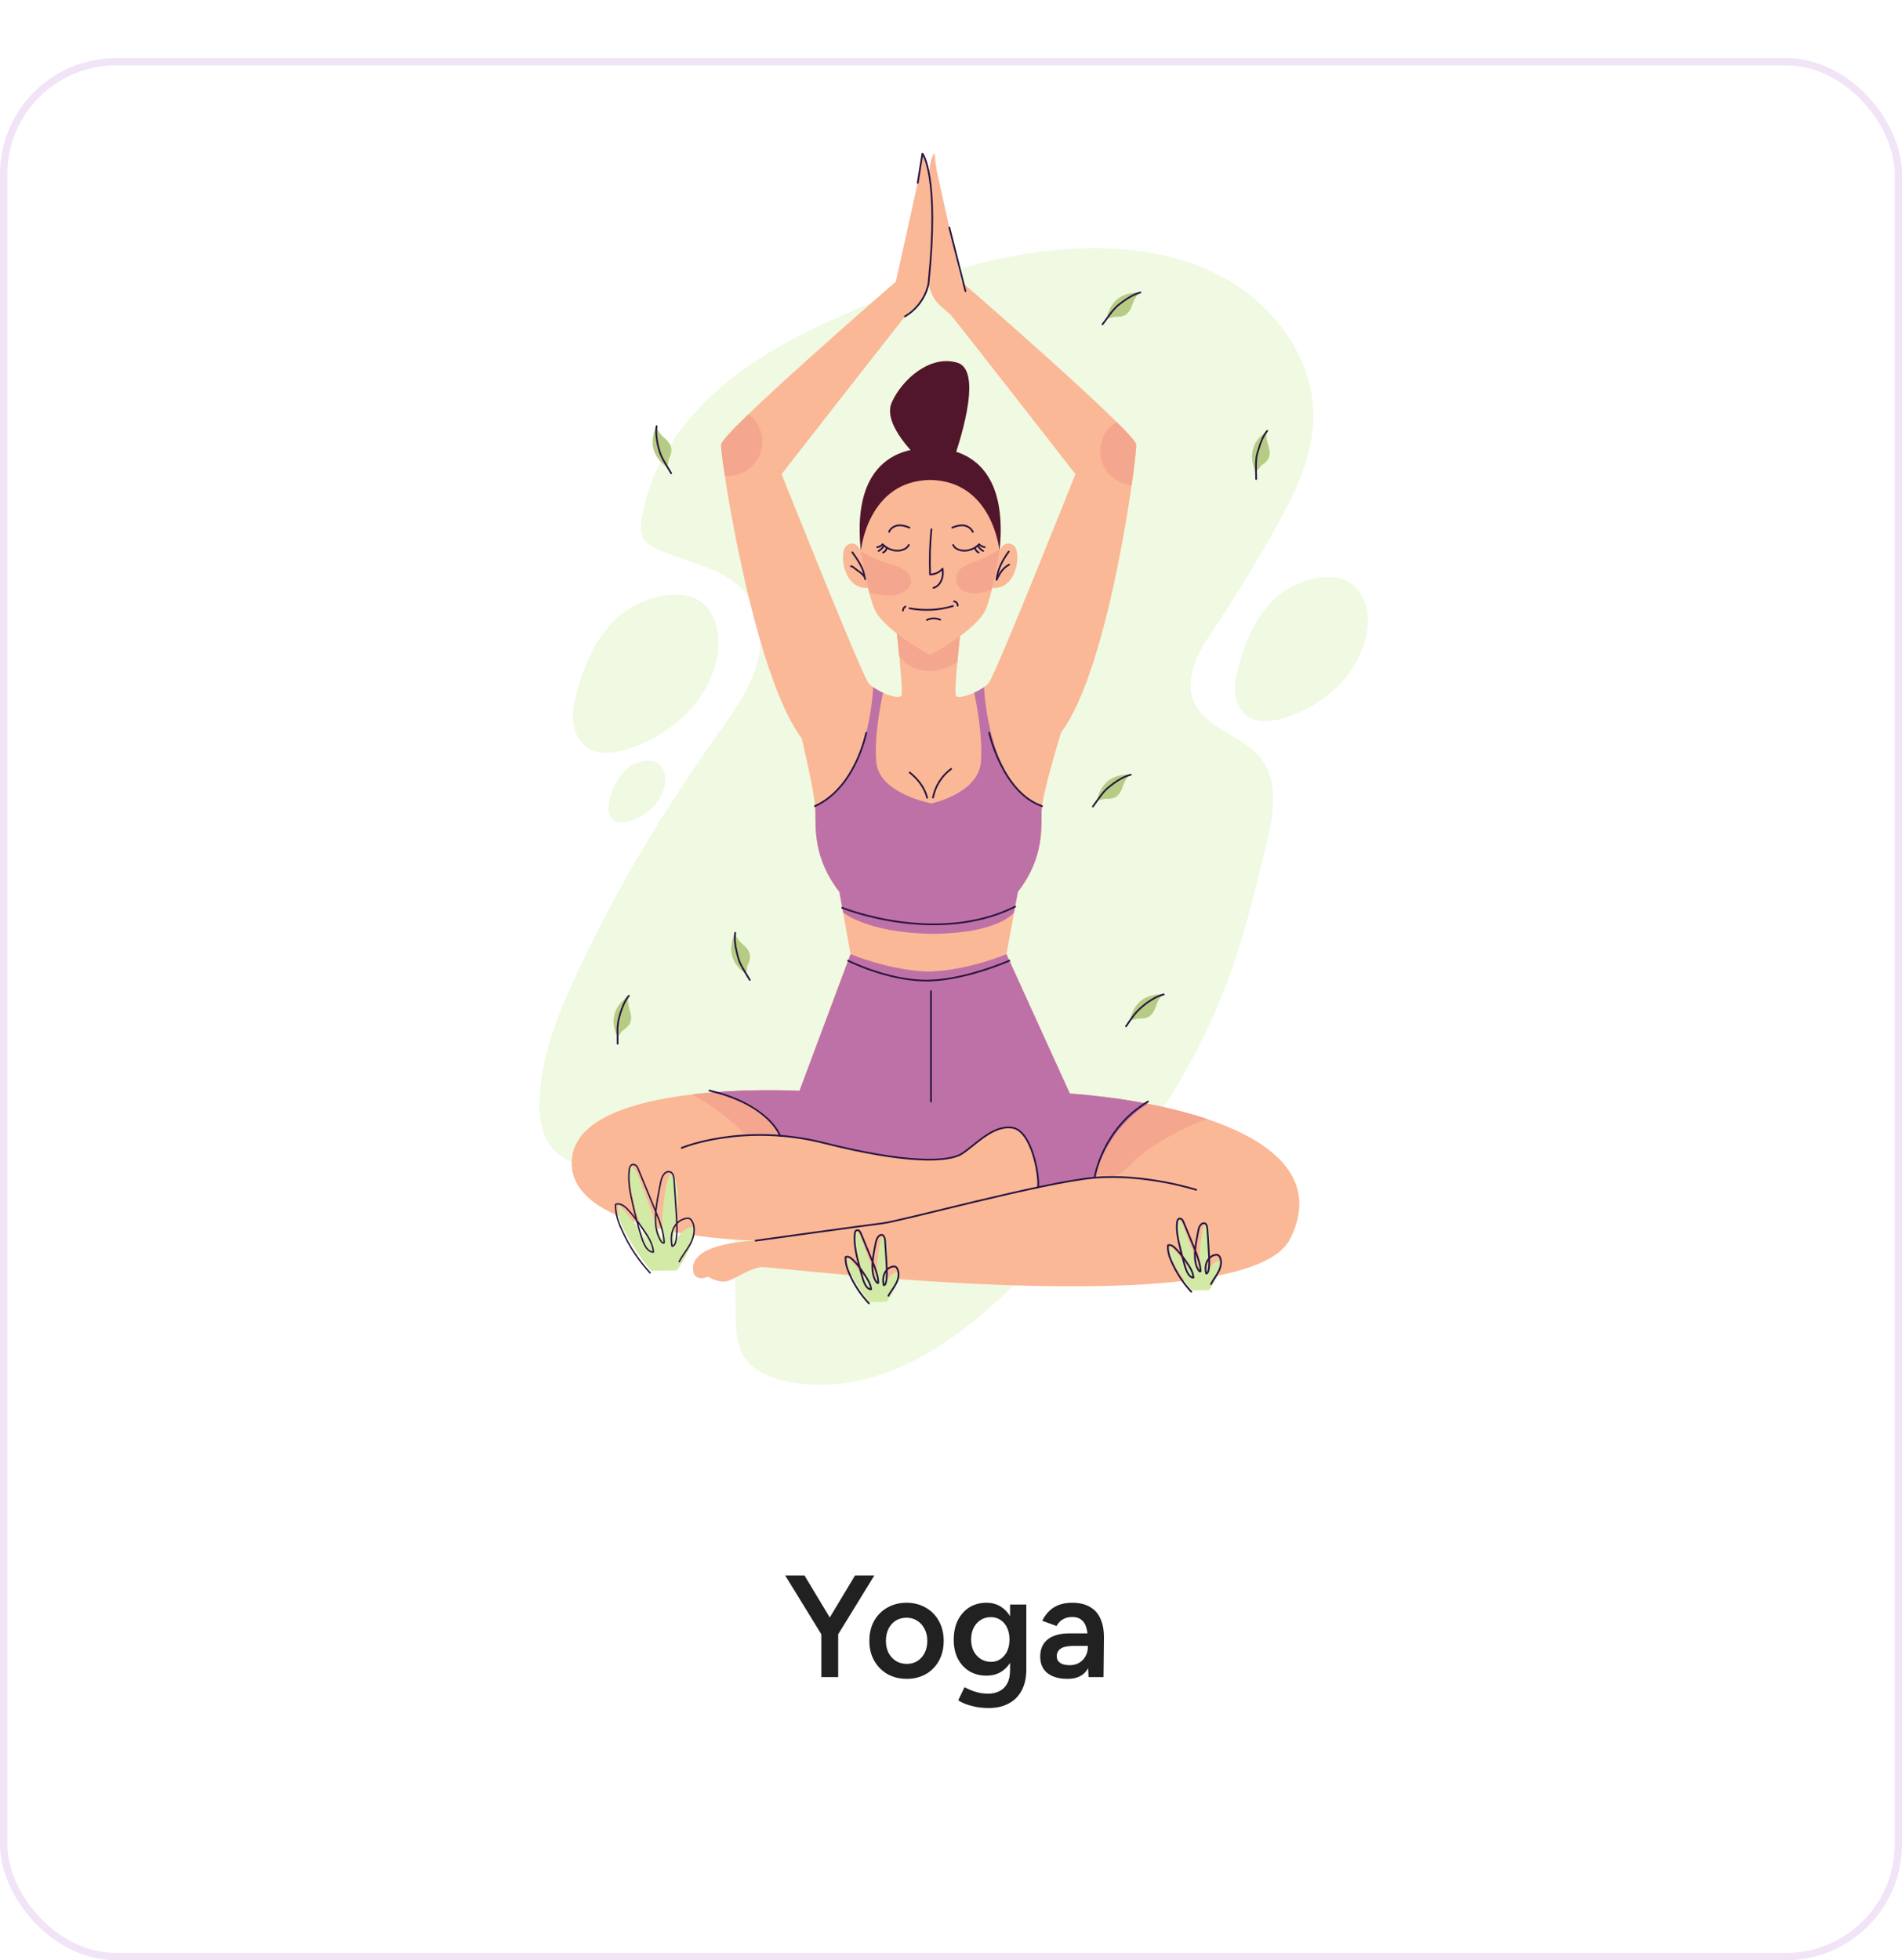 
<svg width="262" height="270" viewBox="0 0 262 270" fill="none" xmlns="http://www.w3.org/2000/svg">
<g filter="url(#filter0_d_172_2162)">
<rect width="262" height="262" rx="16" fill="white"/>
<rect x="0.5" y="0.5" width="261" height="261" rx="15.5" stroke="#F0E4F6"/>
</g>
<g clip-path="url(#clip0_172_2162)">
<path d="M122.871 40.53C115.374 43.646 107.753 46.793 101.274 51.73C94.826 56.666 89.519 63.639 88.378 71.691C88.254 72.555 88.192 73.512 88.655 74.252C89.025 74.838 89.673 75.209 90.321 75.517C94.703 77.584 100.194 78.171 103.064 82.12C105.131 84.958 105.162 88.907 104.02 92.24C102.879 95.572 100.75 98.472 98.713 101.341C91.216 111.924 84.49 123.093 79.091 134.909C76.777 139.969 74.679 145.276 74.34 150.829C74.154 153.514 74.494 156.383 76.283 158.358C78.628 160.949 82.701 161.042 86.125 160.24C89.519 159.407 92.79 157.833 96.307 157.771C97.325 157.771 98.405 157.895 99.269 158.481C100.935 159.622 101.12 161.967 101.151 164.004C101.212 169.639 101.274 175.286 101.336 180.942C101.367 183.04 101.428 185.261 102.601 187.02C103.773 188.779 105.871 189.673 107.938 190.167C113.986 191.617 120.465 190.198 125.987 187.359C131.541 184.552 136.261 180.356 140.704 176.005C152.552 164.466 163.042 151.107 168.904 135.619C171.249 129.417 172.822 122.969 174.396 116.49C175.383 112.479 176.247 107.789 173.717 104.519C171.218 101.249 166.035 100.416 164.461 96.621C163.011 93.258 165.232 89.555 167.269 86.532C170.189 82.151 172.935 77.667 175.506 73.08C178.252 68.236 180.844 63.053 180.906 57.499C181.029 49.23 175.26 41.672 167.886 37.877C160.512 34.112 151.873 33.65 143.666 34.637C133.824 35.84 124.075 39.111 116.176 45.096" fill="#F0F9E1"/>
<path d="M85.477 84.681C82.361 87.303 80.603 91.221 79.523 95.14C79.122 96.497 78.813 97.916 78.936 99.336C79.091 100.755 79.708 102.205 80.911 102.976C82.392 103.995 84.397 103.748 86.125 103.254C89.55 102.267 92.697 100.323 95.134 97.67C98.189 94.338 100.595 88.26 97.664 84.033C95.011 80.176 88.408 82.243 85.477 84.681Z" fill="#F0F9E1"/>
<path d="M176.092 82.027C173.254 84.434 171.65 87.982 170.662 91.561C170.323 92.795 170.014 94.091 170.138 95.387C170.261 96.682 170.847 97.978 171.927 98.688C173.285 99.614 175.105 99.397 176.679 98.966C179.826 98.04 182.695 96.281 184.886 93.875C187.662 90.82 189.884 85.298 187.2 81.441C184.762 77.955 178.746 79.806 176.092 82.027Z" fill="#F0F9E1"/>
<path d="M86.372 105.877C85.169 106.895 84.459 108.437 84.027 109.949C83.904 110.505 83.78 111.06 83.811 111.584C83.873 112.14 84.12 112.726 84.582 113.034C85.169 113.405 85.94 113.312 86.619 113.127C87.976 112.757 89.18 111.985 90.136 110.936C91.339 109.641 92.265 107.265 91.123 105.63C90.074 104.118 87.514 104.92 86.372 105.877Z" fill="#F0F9E1"/>
<path d="M117.163 131.423L110.129 150.243C110.129 150.243 79.862 148.639 78.782 159.561C77.702 170.452 104.082 170.884 104.082 170.884C104.082 170.884 94.332 171.1 95.566 175.388C95.566 175.388 95.875 176.499 97.541 175.851C97.541 175.851 99.145 176.931 100.534 176.345C101.891 175.759 103.434 174.679 104.884 174.524C106.334 174.37 171.588 182.67 177.697 170.668C183.806 158.666 167.3 152.218 147.368 150.613L138.637 131.423H117.163Z" fill="#FAB896"/>
<path d="M104.637 158.697C104.658 158.697 104.668 158.697 104.668 158.697C105.964 158.543 107.29 158.388 108.555 158.08C108.864 158.018 109.141 157.956 109.45 157.833C109.604 157.771 109.82 157.71 109.944 157.586C110.221 157.339 110.283 156.846 110.252 156.506C110.19 155.982 109.975 155.457 109.728 154.995C109.45 154.408 109.08 153.853 108.679 153.298C107.846 152.187 106.92 151.138 105.933 150.151C103.125 150.151 99.269 150.274 95.319 150.737C96.307 151.292 97.294 151.878 98.25 152.526C100.719 154.223 102.909 156.26 104.637 158.697Z" fill="#F4A68E"/>
<path d="M154.372 161.535C154.681 161.319 154.989 161.073 155.298 160.795C155.791 160.332 156.285 159.839 156.81 159.376C157.396 158.882 158.013 158.419 158.661 157.987C160.018 157.093 161.437 156.29 162.888 155.55C163.597 155.18 164.369 154.871 165.109 154.563C165.5 154.419 165.891 154.275 166.281 154.131C162.394 152.835 157.859 151.848 152.984 151.2C151.657 153.113 150.67 155.241 149.929 157.401C149.703 158.039 149.497 158.687 149.312 159.345C149.189 159.808 149.065 160.301 149.065 160.795C149.065 161.134 149.158 161.474 149.436 161.721C149.775 161.998 150.3 161.998 150.731 161.998L150.762 161.967C151.626 161.906 152.521 161.998 153.385 161.906C153.755 161.844 154.064 161.751 154.372 161.535Z" fill="#F4A68E"/>
<path d="M158.136 152.033C154.742 151.385 151.133 150.891 147.369 150.613L138.637 131.423H117.163L110.129 150.243C110.129 150.243 104.329 149.935 97.726 150.49C97.726 150.49 105.069 150.953 107.445 156.445L130.924 164.713L143.79 163.387C143.79 163.387 148.664 162.307 150.793 162.214C150.793 162.214 152.182 155.735 158.136 152.033Z" fill="#BE71A7"/>
<path d="M116.824 132.318C116.824 132.318 121.976 134.94 127.283 135.064C132.559 135.187 139.038 132.318 139.038 132.318" stroke="#281640" stroke-width="0.24" stroke-linecap="round" stroke-linejoin="round"/>
<path d="M128.24 136.514V151.724" stroke="#281640" stroke-width="0.24" stroke-linecap="round" stroke-linejoin="round"/>
<path d="M142.987 163.541C143.203 162.029 142.154 155.766 139.47 155.334C136.786 154.902 134.41 157.679 132.497 158.913C130.584 160.116 124.753 160.27 113.523 157.432C102.292 154.594 93.9 158.111 93.9 158.111L115.898 169.249C115.898 169.249 122.933 168.385 129.659 166.626C135.675 165.053 142.987 163.541 142.987 163.541Z" fill="#FAB896"/>
<path d="M142.987 163.541C143.203 162.029 142.154 155.766 139.47 155.334C136.786 154.902 134.41 157.679 132.497 158.913C130.584 160.116 124.753 160.27 113.523 157.432C102.292 154.594 93.9 158.111 93.9 158.111" stroke="#281640" stroke-width="0.24" stroke-linecap="round" stroke-linejoin="round"/>
<path d="M104.082 170.884C104.082 170.884 118.922 168.817 121.483 168.508C124.013 168.231 143.82 162.8 150.793 162.214C157.797 161.628 164.77 163.88 164.77 163.88" stroke="#281640" stroke-width="0.24" stroke-linecap="round" stroke-linejoin="round"/>
<path d="M107.445 156.445C107.445 156.445 106.056 152.187 97.726 150.212" stroke="#281640" stroke-width="0.24" stroke-linecap="round" stroke-linejoin="round"/>
<path d="M150.793 162.214C150.793 162.214 151.719 155.581 158.136 151.724" stroke="#281640" stroke-width="0.24" stroke-linecap="round" stroke-linejoin="round"/>
<path fill-rule="evenodd" clip-rule="evenodd" d="M146.165 100.878C146.165 100.878 143.574 109.27 143.481 111.584C143.419 113.898 143.882 118.125 140.211 122.846L138.637 131.423C138.637 131.423 133.577 133.583 128.363 133.799V133.829C128.219 133.829 128.075 133.819 127.931 133.799C127.787 133.819 127.643 133.829 127.499 133.829V133.799C122.285 133.583 117.163 131.423 117.163 131.423L115.621 122.846C111.949 118.125 112.381 113.898 112.319 111.584C112.258 109.27 110.437 101.681 110.437 101.681C103.773 92.949 99.207 62.898 99.33 61.232C99.454 59.535 123.396 38.802 123.396 38.802C123.396 38.802 126.419 25.288 126.728 23.684C127.067 22.049 127.067 21.154 127.067 21.154C127.437 21.247 127.715 22.419 127.9 24.116C128.116 22.419 128.394 21.247 128.764 21.154C128.764 21.154 128.764 22.049 129.073 23.684C129.412 25.288 132.436 38.802 132.436 38.802C132.436 38.802 156.347 59.535 156.501 61.232C156.624 62.898 152.799 92.147 146.165 100.878ZM148.14 65.305C148.14 65.305 132.127 44.757 131.14 43.584C130.214 42.443 128.486 41.98 127.9 39.049C127.345 41.98 125.617 42.443 124.661 43.584C123.704 44.757 107.661 65.305 107.661 65.305C107.661 65.305 118.675 92.918 119.632 94.06C120.588 95.232 123.828 96.466 124.167 95.819C124.476 95.171 123.396 85.853 123.396 85.853L127.9 89.278L132.436 85.853C132.436 85.853 131.356 95.171 131.664 95.819C132.004 96.466 135.212 95.232 136.2 94.06C137.156 92.918 148.14 65.305 148.14 65.305Z" fill="#FAB896"/>
<path d="M123.396 85.853C123.396 85.853 123.643 88.013 123.859 90.358C124.167 90.728 124.476 91.098 124.846 91.376C126.388 92.579 128.425 92.641 130.214 92.024C130.8 91.838 131.356 91.561 131.88 91.222C132.096 88.599 132.436 85.853 132.436 85.853L127.9 89.278L123.396 85.853Z" fill="#F4A68E"/>
<path d="M128.517 109.857C128.826 108.283 129.721 106.864 131.016 105.907" stroke="#281640" stroke-width="0.24" stroke-linecap="round" stroke-linejoin="round"/>
<path d="M127.715 109.888C127.376 108.499 126.45 107.296 125.309 106.401" stroke="#281640" stroke-width="0.24" stroke-linecap="round" stroke-linejoin="round"/>
<path d="M105.007 60.831C105.007 59.289 104.267 57.9 103.094 57.067C100.873 59.227 99.361 60.8 99.33 61.232C99.299 61.572 99.484 63.176 99.855 65.521C99.999 65.541 100.143 65.552 100.287 65.552C102.909 65.552 105.007 63.454 105.007 60.831Z" fill="#F4A68E"/>
<path d="M156.501 61.232C156.47 60.893 155.421 59.721 153.817 58.116C152.459 58.949 151.564 60.43 151.564 62.127C151.564 64.595 153.477 66.632 155.884 66.847C156.316 63.762 156.532 61.633 156.501 61.232Z" fill="#F4A68E"/>
<path d="M126.419 25.196L127.067 21.154C127.067 21.154 129.443 24.147 127.9 39.049C127.9 39.049 127.53 41.857 124.661 43.584" stroke="#281640" stroke-width="0.24" stroke-linecap="round" stroke-linejoin="round"/>
<path d="M130.77 31.336L132.991 40.098" stroke="#281640" stroke-width="0.24" stroke-linecap="round" stroke-linejoin="round"/>
<path d="M143.543 111.029C136.015 108.098 135.552 94.646 135.552 94.646C135.151 94.924 134.657 95.201 134.194 95.417C134.565 97.145 135.398 101.557 135.12 104.982C134.719 109.332 128.301 110.659 128.301 110.659C128.301 110.659 121.082 109.332 120.712 104.982C120.403 101.557 121.267 97.145 121.637 95.417C121.143 95.201 120.681 94.924 120.28 94.646C120.28 94.646 119.817 108.098 112.258 111.029C112.299 111.255 112.32 111.44 112.32 111.584C112.381 113.898 111.949 118.125 115.621 122.846L116.145 125.684C116.145 125.684 119.447 128.492 128.301 128.615C128.425 128.615 128.548 128.615 128.672 128.615C128.733 128.615 128.795 128.615 128.857 128.615C137.681 128.492 139.686 125.684 139.686 125.684L140.211 122.846C143.882 118.125 143.419 113.898 143.481 111.584C143.502 111.44 143.522 111.255 143.543 111.029Z" fill="#BE71A7"/>
<path d="M116.022 125.036C116.022 125.036 128.98 130.281 139.84 124.882" stroke="#281640" stroke-width="0.24" stroke-linecap="round" stroke-linejoin="round"/>
<path d="M119.323 100.94C119.323 100.94 117.842 108.53 112.258 111.029" stroke="#281640" stroke-width="0.24" stroke-linecap="round" stroke-linejoin="round"/>
<path d="M136.261 100.94C136.261 100.94 138.082 109.147 143.543 111.029" stroke="#281640" stroke-width="0.24" stroke-linecap="round" stroke-linejoin="round"/>
<path d="M137.681 75.857C137.681 75.857 138.329 74.283 139.563 75.085C140.828 75.857 140.118 81.287 136.693 80.978L137.681 75.857Z" fill="#FAB896"/>
<path d="M138.946 75.98C138.113 77.121 137.403 78.448 137.28 79.868C137.681 79.004 138.143 78.232 139.007 77.769" stroke="#281640" stroke-width="0.24" stroke-linecap="round" stroke-linejoin="round"/>
<path d="M118.583 75.857C118.583 75.857 117.935 74.283 116.701 75.085C115.436 75.857 116.145 81.287 119.57 80.978L118.583 75.857Z" fill="#FAB896"/>
<path d="M117.41 76.073C118.212 77.214 119.045 78.387 119.169 79.775C119.2 79.528 119.045 79.405 118.891 79.22C118.706 79.004 118.49 78.819 118.243 78.664C118.038 78.5 117.822 78.335 117.595 78.171C117.503 78.078 117.379 78.016 117.225 77.986" stroke="#281640" stroke-width="0.24" stroke-linecap="round" stroke-linejoin="round"/>
<path d="M128.178 61.819C128.157 61.819 128.137 61.819 128.116 61.819C128.116 61.819 128.106 61.819 128.085 61.819C116.392 61.849 118.583 75.857 118.583 75.857C118.583 75.857 119.632 82.521 120.65 84.279C122.131 86.871 127.314 89.802 128.085 90.203V90.265C128.085 90.265 128.116 90.265 128.116 90.234C128.147 90.265 128.178 90.265 128.178 90.265V90.203C128.949 89.802 134.133 86.871 135.613 84.279C136.632 82.521 137.681 75.857 137.681 75.857C137.681 75.857 139.871 61.849 128.178 61.819Z" fill="#FAB896"/>
<path d="M128.116 61.819C128.116 61.819 116.947 60.399 118.583 75.857C118.583 75.857 119.508 66.231 128.116 66.107C136.755 66.231 137.681 75.857 137.681 75.857C139.316 60.399 128.116 61.819 128.116 61.819Z" fill="#51162C"/>
<path d="M123.889 81.811C124.475 81.595 125.093 81.194 125.37 80.608C125.679 79.991 125.401 79.312 124.938 78.849C124.506 78.387 123.889 78.109 123.272 77.893C122.655 77.677 122.007 77.523 121.39 77.307C120.835 77.122 120.372 76.875 119.847 76.628C119.416 76.412 118.984 76.196 118.583 75.918C118.675 76.443 119.138 79.281 119.724 81.595C120.31 81.78 120.927 81.904 121.544 81.966C122.316 82.058 123.149 82.058 123.889 81.811Z" fill="#F4A68E"/>
<path d="M134.379 77.338C133.454 77.677 132.189 78.078 131.818 79.096C131.633 79.621 131.726 80.269 132.004 80.731C132.25 81.163 132.713 81.441 133.176 81.564C134.225 81.873 135.49 81.688 136.446 81.225C136.508 81.204 136.57 81.174 136.632 81.132C137.249 78.695 137.681 75.857 137.681 75.857C137.681 75.857 137.711 75.764 137.742 75.579C136.724 76.35 135.552 76.906 134.379 77.338Z" fill="#F4A68E"/>
<path d="M128.301 72.895C128.096 74.952 128.034 77.029 128.116 79.127C128.764 79.127 129.443 78.819 129.844 78.325C129.906 78.849 129.906 79.405 129.69 79.898C129.504 80.392 129.103 80.824 128.579 80.978" stroke="#281640" stroke-width="0.24" stroke-linecap="round" stroke-linejoin="round"/>
<path d="M122.47 73.265C122.655 72.771 123.18 72.432 123.704 72.37C124.229 72.309 124.784 72.463 125.278 72.679" stroke="#281640" stroke-width="0.24" stroke-linecap="round" stroke-linejoin="round"/>
<path d="M125.185 75.055C124.969 75.517 124.476 75.733 123.982 75.826C123.118 75.949 122.192 75.61 121.575 74.962C121.421 75.178 121.113 75.332 120.835 75.363" stroke="#281640" stroke-width="0.24" stroke-linecap="round" stroke-linejoin="round"/>
<path d="M121.699 75.24C121.545 75.517 121.298 75.733 121.02 75.888" stroke="#281640" stroke-width="0.24" stroke-linecap="round" stroke-linejoin="round"/>
<path d="M122.131 75.517C122.069 75.795 121.884 76.011 121.637 76.103" stroke="#281640" stroke-width="0.24" stroke-linecap="round" stroke-linejoin="round"/>
<path d="M134.009 73.265C133.793 72.771 133.269 72.432 132.744 72.37C132.22 72.309 131.664 72.463 131.171 72.679" stroke="#281640" stroke-width="0.24" stroke-linecap="round" stroke-linejoin="round"/>
<path d="M131.294 75.055C131.479 75.517 131.973 75.733 132.466 75.826C133.33 75.949 134.287 75.61 134.873 74.962C135.058 75.178 135.367 75.332 135.644 75.363" stroke="#281640" stroke-width="0.24" stroke-linecap="round" stroke-linejoin="round"/>
<path d="M134.75 75.24C134.904 75.517 135.151 75.733 135.428 75.888" stroke="#281640" stroke-width="0.24" stroke-linecap="round" stroke-linejoin="round"/>
<path d="M134.318 75.517C134.41 75.795 134.564 76.011 134.811 76.103" stroke="#281640" stroke-width="0.24" stroke-linecap="round" stroke-linejoin="round"/>
<path d="M125.278 83.786C127.252 84.156 129.35 84.064 131.263 83.477" stroke="#281640" stroke-width="0.24" stroke-linecap="round" stroke-linejoin="round"/>
<path d="M131.417 82.829C131.695 82.86 131.942 83.107 131.911 83.416" stroke="#281640" stroke-width="0.24" stroke-linecap="round" stroke-linejoin="round"/>
<path d="M124.722 83.539C124.506 83.662 124.383 83.878 124.383 84.094" stroke="#281640" stroke-width="0.24" stroke-linecap="round" stroke-linejoin="round"/>
<path d="M127.684 85.39C128.24 85.113 128.949 85.113 129.505 85.359" stroke="#281640" stroke-width="0.24" stroke-linecap="round" stroke-linejoin="round"/>
<path d="M126.604 63.176C126.604 63.176 121.452 58.548 122.84 55.432C124.229 52.285 128.147 48.798 131.911 49.971C135.675 51.174 131.633 62.312 131.633 62.528C131.633 62.744 126.604 63.176 126.604 63.176Z" fill="#51162C"/>
<path d="M89.673 175.018C88.285 173.352 87.082 171.532 86.064 169.619C85.447 168.477 84.891 167.182 85.231 165.947C86.835 167.552 88.192 169.372 89.303 171.347C87.73 167.984 86.804 164.312 86.619 160.61C87.329 160.61 87.73 161.412 87.977 162.091C89.025 164.97 90.085 167.85 91.154 170.73C91.124 168.2 91.34 165.67 91.802 163.171C91.926 162.554 92.111 161.875 92.635 161.505C93.438 162.955 93.468 164.713 93.283 166.379C93.098 168.015 92.759 169.65 92.882 171.316C93.191 170.421 93.839 169.65 94.672 169.187C94.888 169.064 95.104 169.002 95.32 169.064C95.813 169.187 95.782 169.897 95.597 170.39C95.042 172.025 94.24 173.599 93.222 174.987" fill="#D3EAA7"/>
<path d="M89.55 175.327C87.945 173.568 86.619 171.593 85.662 169.403C85.138 168.292 84.737 167.089 84.799 165.886C85.354 165.67 85.909 166.04 86.341 166.441C87.143 167.274 87.822 168.23 88.501 169.187C89.18 170.174 89.92 171.223 90.013 172.457C89.612 172.488 89.272 172.18 89.025 171.871C88.655 171.316 88.439 170.668 88.254 170.02C87.822 168.601 87.452 167.181 87.143 165.762C86.773 164.22 86.495 162.677 86.68 161.134C86.711 160.857 86.804 160.548 87.051 160.425C87.267 160.332 87.483 160.425 87.668 160.579C87.822 160.733 87.884 160.949 87.976 161.165C88.737 163.016 89.499 164.867 90.26 166.719C90.846 168.138 91.432 169.619 91.494 171.161C91.401 171.285 91.185 171.161 91.093 171.007C90.352 169.927 90.229 168.508 90.321 167.181C90.414 165.793 90.691 164.436 90.969 163.047C91.062 162.492 91.216 161.906 91.648 161.535C91.802 161.443 91.987 161.35 92.172 161.381C92.666 161.412 92.82 162.029 92.851 162.492C92.975 164.22 93.067 165.916 93.191 167.644C93.252 168.786 93.314 169.927 93.067 171.069C93.005 171.316 92.851 171.624 92.573 171.655C92.419 170.822 92.419 169.958 92.759 169.218C93.098 168.446 93.838 167.86 94.671 167.798C94.795 167.798 94.918 167.798 95.011 167.86C95.134 167.922 95.227 168.045 95.288 168.138C95.844 169.033 95.628 170.205 95.196 171.131C94.733 172.056 94.024 172.858 93.561 173.784" stroke="#281640" stroke-width="0.2" stroke-linecap="round" stroke-linejoin="round"/>
<path d="M164.152 177.733C163.227 176.592 162.425 175.358 161.715 174.062C161.314 173.29 160.944 172.426 161.16 171.563C162.24 172.673 163.165 173.877 163.936 175.234C162.857 172.951 162.24 170.483 162.085 167.984C162.579 167.984 162.857 168.508 163.011 168.971C163.731 170.904 164.451 172.848 165.171 174.802C165.171 173.105 165.294 171.377 165.633 169.711C165.695 169.279 165.818 168.817 166.158 168.57C166.713 169.557 166.713 170.76 166.621 171.871C166.497 172.982 166.25 174.093 166.343 175.203C166.559 174.586 166.991 174.062 167.546 173.753C167.7 173.691 167.855 173.63 167.978 173.661C168.318 173.753 168.287 174.247 168.194 174.555C167.824 175.697 167.269 176.746 166.559 177.702" fill="#D3EAA7"/>
<path d="M164.091 177.918C163.011 176.746 162.116 175.388 161.437 173.907C161.098 173.167 160.82 172.365 160.882 171.532C161.252 171.378 161.622 171.655 161.9 171.933C162.455 172.457 162.918 173.105 163.381 173.753C163.844 174.432 164.337 175.142 164.399 175.975C164.152 176.005 163.906 175.79 163.751 175.574C163.474 175.203 163.35 174.771 163.196 174.339C162.929 173.373 162.682 172.406 162.455 171.439C162.209 170.421 162.023 169.372 162.147 168.323C162.178 168.138 162.239 167.922 162.394 167.86C162.548 167.799 162.702 167.86 162.795 167.953C162.918 168.045 162.98 168.2 163.042 168.354C163.556 169.588 164.07 170.832 164.584 172.087C164.955 173.074 165.356 174.062 165.386 175.111C165.325 175.172 165.201 175.08 165.14 175.018C164.615 174.278 164.553 173.321 164.615 172.396C164.677 171.47 164.862 170.545 165.047 169.619C165.109 169.249 165.201 168.848 165.51 168.601C165.602 168.508 165.757 168.477 165.88 168.477C166.189 168.508 166.281 168.909 166.312 169.249C166.405 170.39 166.466 171.563 166.528 172.735C166.59 173.506 166.621 174.278 166.466 175.018C166.405 175.203 166.312 175.419 166.158 175.419C166.004 174.895 166.034 174.278 166.25 173.784C166.497 173.26 166.991 172.858 167.546 172.828C167.639 172.828 167.731 172.828 167.793 172.889C167.855 172.92 167.916 172.982 167.978 173.044C168.348 173.661 168.194 174.432 167.886 175.08C167.577 175.728 167.114 176.252 166.806 176.869" stroke="#281640" stroke-width="0.24" stroke-linecap="round" stroke-linejoin="round"/>
<path d="M119.755 179.338C118.829 178.196 117.996 176.962 117.318 175.666C116.917 174.895 116.515 174.031 116.762 173.198C117.842 174.278 118.768 175.512 119.508 176.838C118.459 174.555 117.811 172.087 117.688 169.588C118.182 169.588 118.428 170.113 118.613 170.575C119.333 172.529 120.053 174.473 120.773 176.407C120.742 174.71 120.897 172.982 121.205 171.316C121.298 170.884 121.39 170.421 121.761 170.174C122.285 171.162 122.316 172.365 122.192 173.475C122.069 174.586 121.853 175.697 121.915 176.808C122.131 176.191 122.594 175.666 123.149 175.358C123.272 175.296 123.427 175.234 123.581 175.265C123.92 175.388 123.889 175.851 123.766 176.191C123.396 177.301 122.84 178.35 122.162 179.307" fill="#D3EAA7"/>
<path d="M119.693 179.523C118.582 178.35 117.688 176.993 117.04 175.543C116.7 174.771 116.423 173.969 116.484 173.136C116.824 172.982 117.225 173.26 117.503 173.537C118.058 174.062 118.521 174.71 118.953 175.358C119.416 176.036 119.909 176.746 120.002 177.579C119.724 177.61 119.477 177.394 119.323 177.178C119.076 176.808 118.922 176.376 118.798 175.944C118.51 174.977 118.253 174.01 118.027 173.044C117.811 172.025 117.626 170.976 117.749 169.927C117.749 169.742 117.811 169.526 117.996 169.465C118.12 169.403 118.274 169.465 118.397 169.557C118.49 169.681 118.552 169.804 118.613 169.958C119.128 171.192 119.642 172.437 120.156 173.692C120.557 174.679 120.958 175.666 120.989 176.715C120.927 176.777 120.804 176.684 120.742 176.623C120.218 175.882 120.125 174.926 120.187 174C120.249 173.074 120.434 172.149 120.619 171.223C120.711 170.853 120.804 170.452 121.112 170.205C121.205 170.143 121.328 170.082 121.452 170.082C121.76 170.113 121.884 170.514 121.915 170.853C122.007 171.995 122.069 173.167 122.131 174.339C122.161 175.111 122.223 175.882 122.038 176.623C122.007 176.808 121.915 177.024 121.729 177.024C121.606 176.499 121.606 175.882 121.853 175.388C122.069 174.864 122.563 174.463 123.149 174.432C123.21 174.432 123.303 174.432 123.365 174.494C123.457 174.525 123.519 174.586 123.55 174.679C123.92 175.265 123.797 176.067 123.488 176.684C123.18 177.332 122.717 177.857 122.377 178.474" stroke="#281640" stroke-width="0.24" stroke-linecap="round" stroke-linejoin="round"/>
<path d="M153.57 107.018C154.341 106.71 155.174 106.679 156.007 106.648C155.421 106.771 155.051 107.358 154.835 107.882C154.619 108.437 154.465 109.024 154.063 109.456C153.817 109.733 153.508 109.918 153.138 109.98C152.829 110.042 152.49 110.011 152.151 110.042C151.996 110.042 151.472 110.258 151.348 110.196C151.009 110.073 151.41 109.24 151.534 108.993C151.935 108.098 152.675 107.358 153.57 107.018Z" fill="#B6CC85"/>
<path d="M155.761 106.71C154.897 106.926 154.094 107.388 153.385 107.913C153.015 108.191 152.644 108.468 152.336 108.777C151.935 109.178 151.595 109.641 151.256 110.103C151.009 110.433 150.773 110.762 150.546 111.091" stroke="#281640" stroke-width="0.24" stroke-linecap="round" stroke-linejoin="round"/>
<path d="M158.136 137.285C158.907 136.976 159.74 136.946 160.543 136.915C159.987 137.038 159.617 137.624 159.401 138.149C159.185 138.704 159.031 139.29 158.63 139.722C158.383 140 158.043 140.185 157.704 140.247C157.365 140.308 157.056 140.278 156.717 140.309C156.532 140.309 156.038 140.524 155.884 140.463C155.575 140.339 155.945 139.537 156.069 139.259C156.501 138.365 157.21 137.624 158.136 137.285Z" fill="#B6CC85"/>
<path d="M160.296 136.976C159.432 137.192 158.661 137.655 157.92 138.18C157.581 138.457 157.211 138.735 156.902 139.044C156.47 139.445 156.131 139.907 155.791 140.37C155.565 140.699 155.339 141.028 155.113 141.358" stroke="#281640" stroke-width="0.24" stroke-linecap="round" stroke-linejoin="round"/>
<path d="M173.007 60.893C173.439 60.214 174.087 59.69 174.735 59.165C174.365 59.597 174.396 60.276 174.55 60.831C174.704 61.417 174.951 61.973 174.889 62.559C174.858 62.929 174.704 63.269 174.457 63.546C174.241 63.793 173.933 63.947 173.686 64.163C173.563 64.287 173.285 64.78 173.131 64.811C172.791 64.904 172.606 64.009 172.544 63.731C172.359 62.775 172.514 61.726 173.007 60.893Z" fill="#B6CC85"/>
<path d="M174.55 59.35C173.995 60.06 173.655 60.893 173.408 61.757C173.254 62.189 173.131 62.621 173.069 63.053C173.007 63.639 173.007 64.225 173.007 64.78C173.028 65.171 173.038 65.572 173.038 65.984" stroke="#281640" stroke-width="0.24" stroke-linecap="round" stroke-linejoin="round"/>
<path d="M85.076 138.704C85.508 137.995 86.156 137.47 86.773 136.946C86.403 137.408 86.465 138.087 86.619 138.642C86.742 139.229 86.989 139.784 86.927 140.37C86.897 140.74 86.742 141.08 86.496 141.358C86.28 141.604 86.002 141.759 85.755 141.975C85.601 142.098 85.323 142.561 85.2 142.623C84.86 142.684 84.675 141.82 84.614 141.512C84.398 140.586 84.552 139.537 85.076 138.704Z" fill="#B6CC85"/>
<path d="M86.619 137.161C86.064 137.84 85.724 138.704 85.447 139.568C85.323 139.969 85.2 140.432 85.138 140.864C85.046 141.45 85.046 142.005 85.076 142.592C85.076 142.982 85.076 143.373 85.076 143.764" stroke="#281640" stroke-width="0.24" stroke-linecap="round" stroke-linejoin="round"/>
<path d="M154.927 40.623C155.668 40.314 156.501 40.283 157.334 40.252C156.748 40.376 156.408 40.931 156.161 41.486C155.945 42.042 155.791 42.628 155.39 43.06C155.143 43.338 154.835 43.523 154.465 43.584C154.156 43.646 153.817 43.615 153.477 43.646C153.323 43.646 152.798 43.862 152.675 43.8C152.336 43.677 152.737 42.844 152.86 42.597C153.261 41.702 154.002 40.962 154.927 40.623Z" fill="#B6CC85"/>
<path d="M157.087 40.283C156.223 40.53 155.421 40.993 154.712 41.517C154.341 41.795 153.971 42.042 153.663 42.381C153.261 42.782 152.922 43.245 152.583 43.708C152.356 44.037 152.12 44.356 151.873 44.664" stroke="#281640" stroke-width="0.24" stroke-linecap="round" stroke-linejoin="round"/>
<path d="M100.719 130.59C100.75 129.788 101.027 128.985 101.305 128.214C101.212 128.8 101.613 129.356 102.015 129.788C102.446 130.189 102.94 130.559 103.156 131.083C103.31 131.423 103.372 131.793 103.28 132.163C103.218 132.472 103.064 132.78 102.94 133.089C102.909 133.243 102.878 133.799 102.786 133.922C102.539 134.169 101.953 133.49 101.737 133.274C101.089 132.534 100.688 131.577 100.719 130.59Z" fill="#B6CC85"/>
<path d="M101.274 128.492C101.151 129.356 101.274 130.281 101.49 131.145C101.583 131.577 101.706 132.009 101.86 132.441C102.076 132.966 102.385 133.459 102.663 133.953C102.868 134.302 103.074 134.642 103.28 134.971" stroke="#281640" stroke-width="0.24" stroke-linecap="round" stroke-linejoin="round"/>
<path d="M89.889 60.8C89.92 59.998 90.198 59.196 90.476 58.425C90.383 59.011 90.753 59.566 91.185 59.998C91.617 60.399 92.08 60.77 92.327 61.294C92.481 61.633 92.543 62.004 92.45 62.374C92.388 62.682 92.234 62.991 92.111 63.3C92.049 63.454 92.049 64.009 91.957 64.132C91.71 64.379 91.093 63.7 90.907 63.485C90.26 62.744 89.859 61.788 89.889 60.8Z" fill="#B6CC85"/>
<path d="M90.445 58.702C90.321 59.566 90.445 60.492 90.63 61.356C90.753 61.788 90.846 62.22 91.031 62.651C91.247 63.176 91.555 63.67 91.833 64.163C92.039 64.492 92.245 64.832 92.45 65.181" stroke="#281640" stroke-width="0.24" stroke-linecap="round" stroke-linejoin="round"/>
</g>
<path d="M115.4 225.2L113.26 224.52L117.78 217H120.44L115.4 225.2ZM113.14 231V224.28H115.46V231H113.14ZM113.2 225.2L108.16 217H110.82L115.34 224.52L113.2 225.2ZM124.914 231.24C123.914 231.24 123.021 231.02 122.234 230.58C121.461 230.127 120.854 229.507 120.414 228.72C119.974 227.933 119.754 227.027 119.754 226C119.754 224.973 119.968 224.067 120.394 223.28C120.834 222.493 121.441 221.88 122.214 221.44C122.988 220.987 123.874 220.76 124.874 220.76C125.874 220.76 126.761 220.987 127.534 221.44C128.308 221.88 128.908 222.493 129.334 223.28C129.774 224.067 129.994 224.973 129.994 226C129.994 227.027 129.781 227.933 129.354 228.72C128.928 229.507 128.328 230.127 127.554 230.58C126.781 231.02 125.901 231.24 124.914 231.24ZM124.914 229.18C125.461 229.18 125.948 229.047 126.374 228.78C126.801 228.5 127.134 228.127 127.374 227.66C127.614 227.18 127.734 226.627 127.734 226C127.734 225.373 127.608 224.827 127.354 224.36C127.114 223.88 126.781 223.507 126.354 223.24C125.928 222.96 125.434 222.82 124.874 222.82C124.314 222.82 123.821 222.953 123.394 223.22C122.968 223.487 122.634 223.86 122.394 224.34C122.154 224.82 122.034 225.373 122.034 226C122.034 226.627 122.154 227.18 122.394 227.66C122.648 228.127 122.988 228.5 123.414 228.78C123.854 229.047 124.354 229.18 124.914 229.18ZM136.235 235.26C135.529 235.26 134.889 235.2 134.315 235.08C133.755 234.96 133.282 234.82 132.895 234.66C132.509 234.5 132.209 234.347 131.995 234.2L132.855 232.4C133.042 232.493 133.289 232.607 133.595 232.74C133.915 232.887 134.289 233.013 134.715 233.12C135.142 233.227 135.622 233.28 136.155 233.28C136.729 233.28 137.242 233.16 137.695 232.92C138.149 232.693 138.502 232.34 138.755 231.86C139.009 231.38 139.135 230.767 139.135 230.02V221H141.375V229.96C141.375 231.093 141.162 232.053 140.735 232.84C140.309 233.64 139.709 234.24 138.935 234.64C138.162 235.053 137.262 235.26 136.235 235.26ZM135.895 230.8C134.989 230.8 134.195 230.593 133.515 230.18C132.849 229.767 132.322 229.193 131.935 228.46C131.562 227.713 131.375 226.853 131.375 225.88C131.375 224.84 131.562 223.94 131.935 223.18C132.322 222.42 132.849 221.827 133.515 221.4C134.195 220.973 134.989 220.76 135.895 220.76C136.709 220.76 137.415 220.973 138.015 221.4C138.629 221.827 139.102 222.427 139.435 223.2C139.769 223.96 139.935 224.86 139.935 225.9C139.935 226.887 139.769 227.747 139.435 228.48C139.102 229.213 138.629 229.787 138.015 230.2C137.415 230.6 136.709 230.8 135.895 230.8ZM136.515 228.9C137.022 228.9 137.462 228.767 137.835 228.5C138.222 228.233 138.522 227.873 138.735 227.42C138.949 226.953 139.055 226.42 139.055 225.82C139.055 225.207 138.949 224.673 138.735 224.22C138.522 223.753 138.222 223.393 137.835 223.14C137.449 222.873 137.002 222.74 136.495 222.74C135.962 222.74 135.489 222.873 135.075 223.14C134.675 223.393 134.355 223.753 134.115 224.22C133.889 224.673 133.775 225.207 133.775 225.82C133.775 226.42 133.889 226.953 134.115 227.42C134.355 227.873 134.682 228.233 135.095 228.5C135.509 228.767 135.982 228.9 136.515 228.9ZM149.949 231L149.849 229.12V225.86C149.849 225.18 149.776 224.613 149.629 224.16C149.496 223.693 149.269 223.34 148.949 223.1C148.643 222.847 148.229 222.72 147.709 222.72C147.229 222.72 146.809 222.82 146.449 223.02C146.089 223.22 145.783 223.533 145.529 223.96L143.569 223.24C143.783 222.8 144.063 222.393 144.409 222.02C144.769 221.633 145.216 221.327 145.749 221.1C146.296 220.873 146.949 220.76 147.709 220.76C148.683 220.76 149.496 220.953 150.149 221.34C150.803 221.713 151.283 222.253 151.589 222.96C151.909 223.667 152.069 224.52 152.069 225.52L152.009 231H149.949ZM147.069 231.24C145.869 231.24 144.936 230.973 144.269 230.44C143.616 229.907 143.289 229.153 143.289 228.18C143.289 227.14 143.636 226.347 144.329 225.8C145.036 225.253 146.016 224.98 147.269 224.98H149.949V226.7H147.989C147.096 226.7 146.469 226.827 146.109 227.08C145.749 227.32 145.569 227.667 145.569 228.12C145.569 228.507 145.723 228.813 146.029 229.04C146.349 229.253 146.789 229.36 147.349 229.36C147.856 229.36 148.296 229.247 148.669 229.02C149.043 228.793 149.329 228.493 149.529 228.12C149.743 227.747 149.849 227.327 149.849 226.86H150.509C150.509 228.22 150.236 229.293 149.689 230.08C149.143 230.853 148.269 231.24 147.069 231.24Z" fill="#212121"/>
<defs>
<filter id="filter0_d_172_2162" x="0" y="0" width="262" height="270" filterUnits="userSpaceOnUse" color-interpolation-filters="sRGB">
<feFlood flood-opacity="0" result="BackgroundImageFix"/>
<feColorMatrix in="SourceAlpha" type="matrix" values="0 0 0 0 0 0 0 0 0 0 0 0 0 0 0 0 0 0 127 0" result="hardAlpha"/>
<feOffset dy="8"/>
<feComposite in2="hardAlpha" operator="out"/>
<feColorMatrix type="matrix" values="0 0 0 0 0.941 0 0 0 0 0.894 0 0 0 0 0.965 0 0 0 1 0"/>
<feBlend mode="normal" in2="BackgroundImageFix" result="effect1_dropShadow_172_2162"/>
<feBlend mode="normal" in="SourceGraphic" in2="effect1_dropShadow_172_2162" result="shape"/>
</filter>
<clipPath id="clip0_172_2162">
<rect width="114.465" height="170" fill="white" transform="translate(74 21)"/>
</clipPath>
</defs>
</svg>

